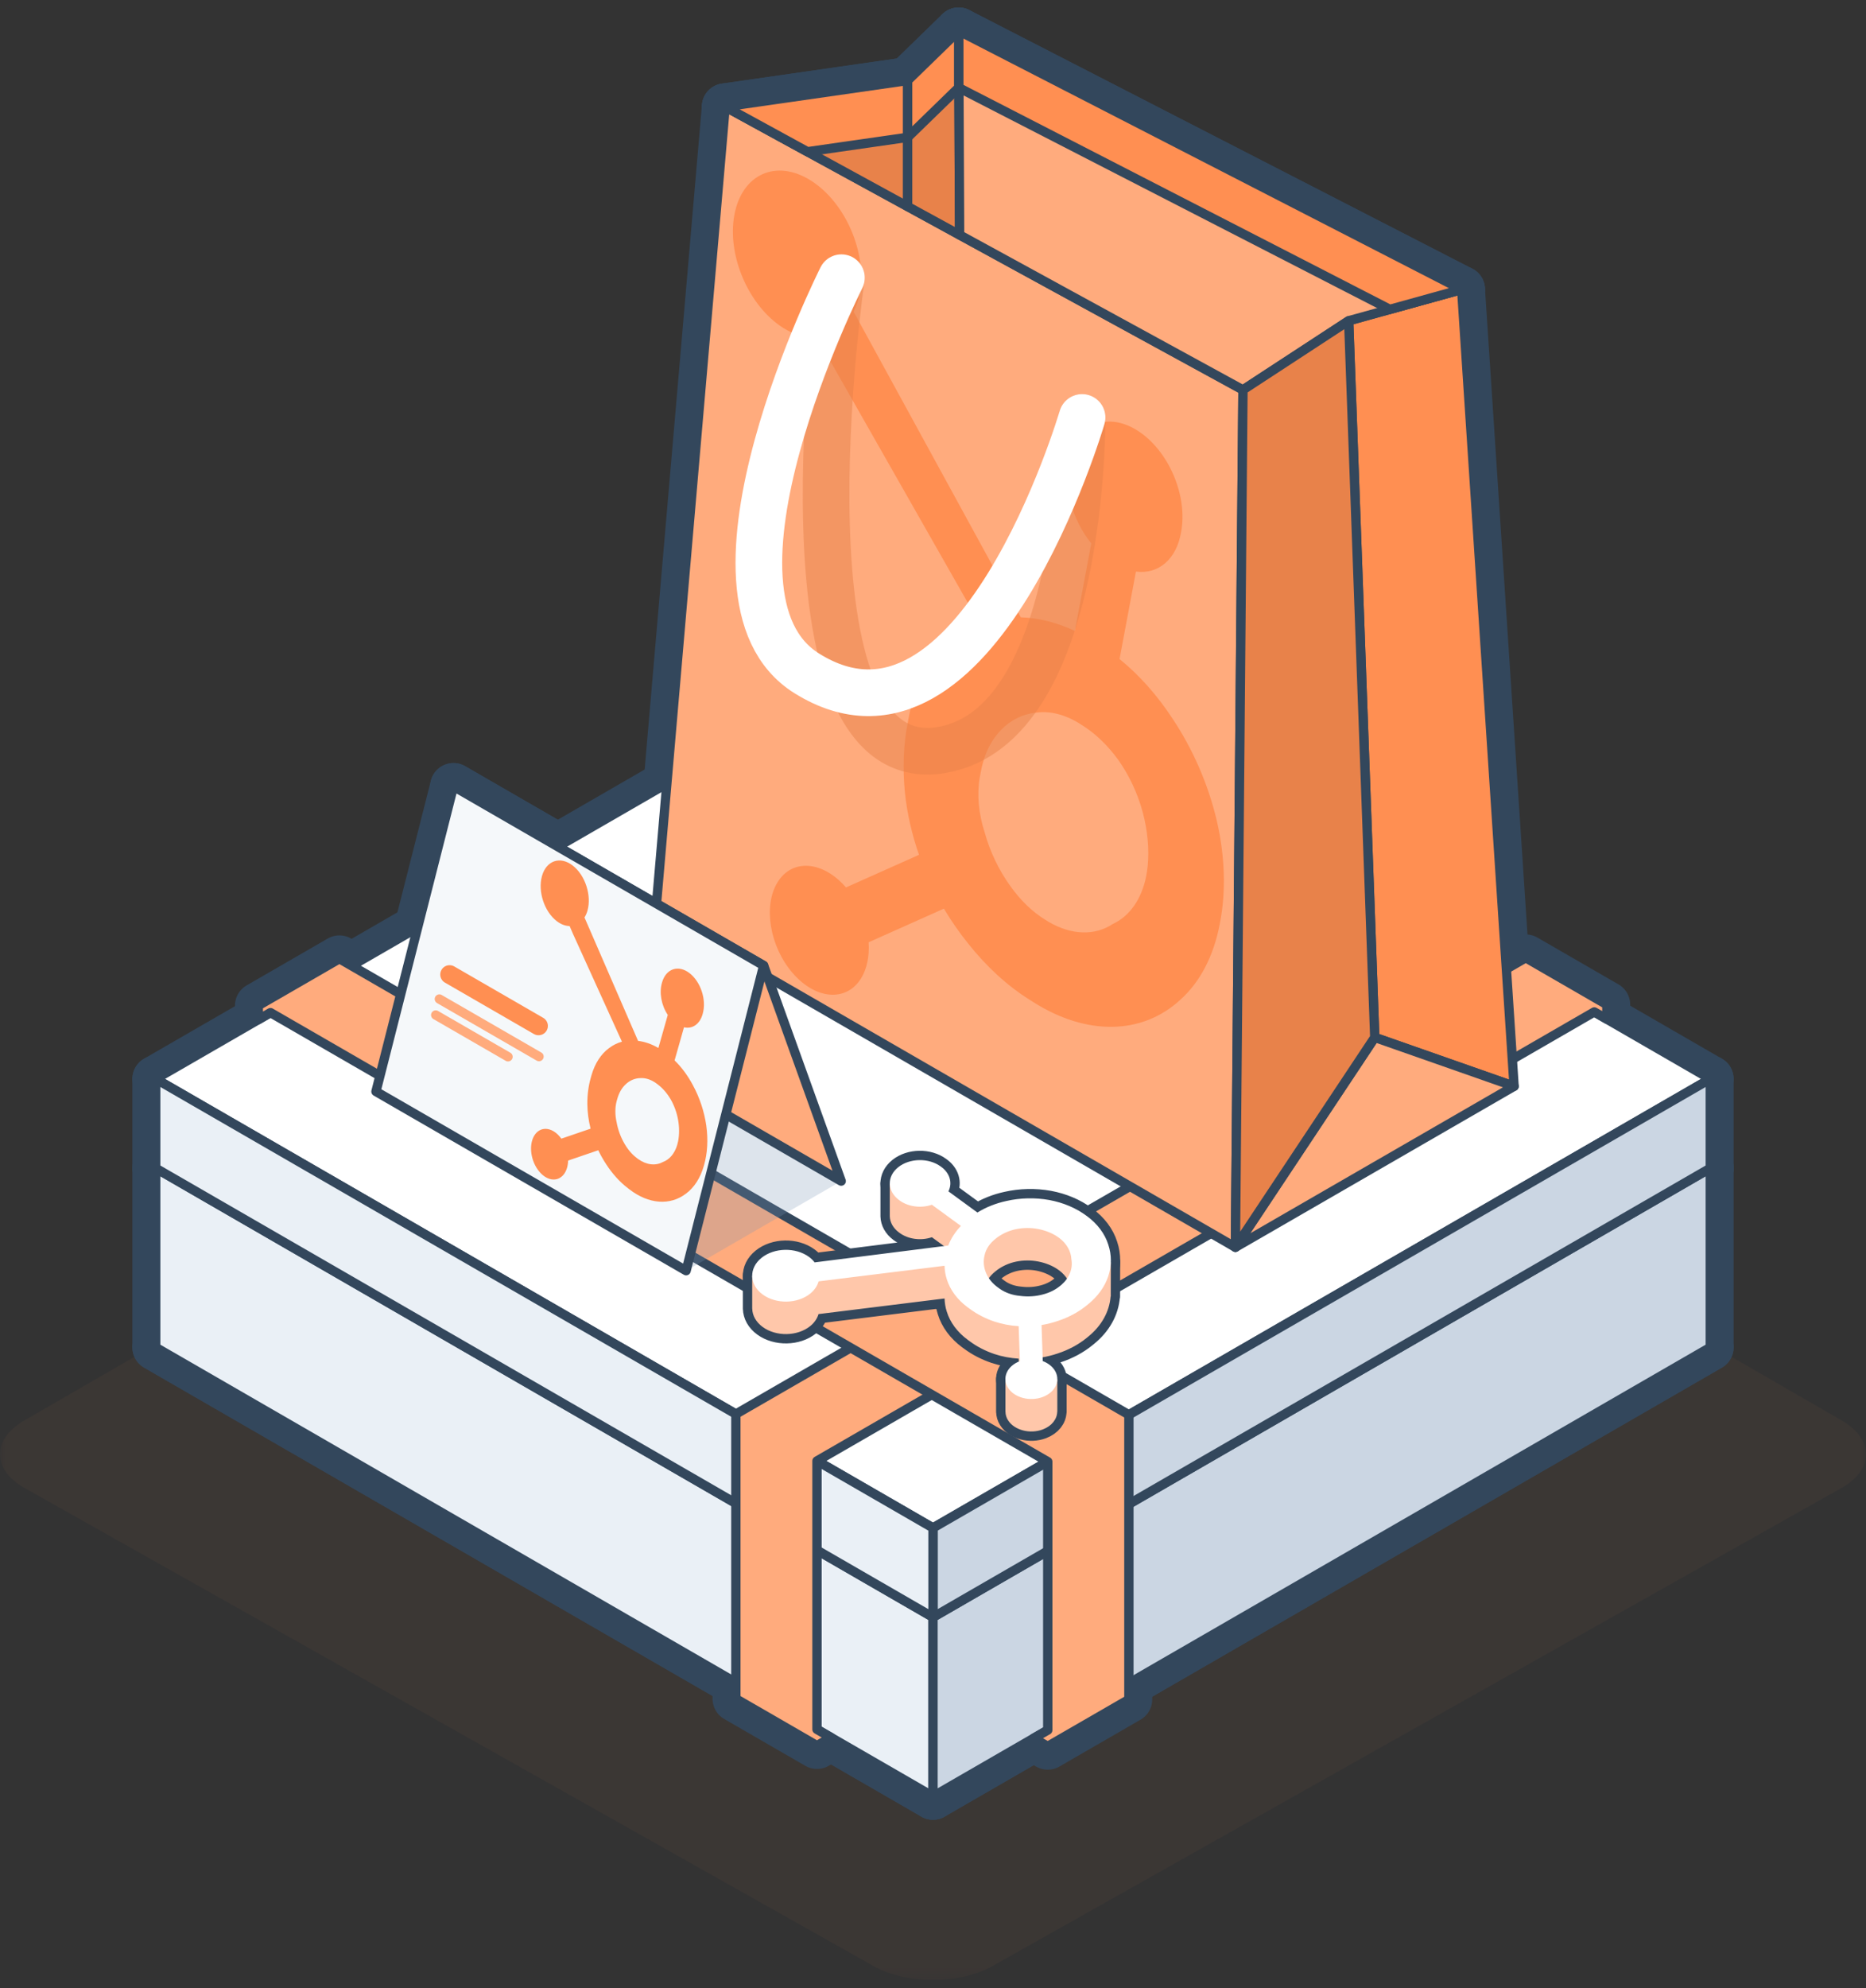 <svg viewBox="0 0 200 213" xmlns="http://www.w3.org/2000/svg" xmlns:xlink="http://www.w3.org/1999/xlink">
    <rect x="0" y="0" width="200" height="213" fill="#333333" stroke="none"/>
    <defs>
        <path id="a" d="M0 .765v114.017h200V.765z"/>
    </defs>
    <g fill="none" fill-rule="evenodd">
        <g transform="translate(0 97.313)">
            <mask id="b" fill="#fff">
                <use xlink:href="#a"/>
            </mask>
            <path d="M106.324 2.271c-3.478-2.008-9.17-2.008-12.65 0L2.598 54.856c-3.479 2.008-3.46 5.262.04 7.233l90.999 51.216c3.5 1.97 9.227 1.97 12.728 0l90.999-51.216c3.5-1.97 3.518-5.225.04-7.233L106.324 2.27z" fill="#FF8F52" opacity=".2" mask="url(#b)"/>
        </g>
        <path stroke="#33475C" stroke-width="5" stroke-linecap="round" stroke-linejoin="round" d="M183.311 144.336l-83.31 48.099-83.313-48.1L100 96.236z"/>
        <path stroke="#33475C" stroke-width="5" stroke-linecap="round" stroke-linejoin="round" d="M183.311 125.142l-83.31 48.1-83.313-48.1L100 77.042zM16.688 125.142v19.193l83.312 48.1v-19.193z"/>
        <path stroke="#33475C" stroke-width="5" stroke-linecap="round" stroke-linejoin="round" d="M183.311 125.142v19.193l-83.31 48.1v-19.193zM183.311 115.577l-83.31 48.1-83.313-48.1L100 67.477z"/>
        <path stroke="#33475C" stroke-width="5" stroke-linecap="round" stroke-linejoin="round" d="M183.311 115.577v9.565l-83.31 48.1v-9.566zM16.688 115.577v9.565l83.312 48.1v-9.566z"/>
        <path stroke="#33475C" stroke-width="5" stroke-linecap="round" stroke-linejoin="round" d="M163.531 102.6l-84.66 48.878v30.498l8.696 5.02 1.507-.87-1.507-.869V156.5l83.31-48.1 1.35.777v-1.556z"/>
        <path stroke="#33475C" stroke-width="5" stroke-linecap="round" stroke-linejoin="round" d="M120.995 151.555l-84.616-48.853-8.695 5.021v1.506l1.304-.753 83.311 48.1v28.759l-1.506.87 1.506.869 1.506-.87 7.19-4.151zM156.662 31.01l-12.11 3.352 2.796 76.767 14.935 5.236zM162.283 116.365l-14.935-5.236-14.935 22.482zM77.727 11.432l55.495 30.334-.81 91.845-62.128-35.87z"/>
        <g stroke-linecap="round" stroke-width="5" stroke="#33475C" stroke-linejoin="round">
            <path d="M77.727 11.432l19.554-2.807V22.12zM97.281 8.626l5.47-5.322.101 21.862-5.571-3.045z"/>
            <path d="M102.75 3.304l.102 21.862 30.37 16.6 11.33-7.404 12.11-3.352z"/>
        </g>
        <path stroke="#33475C" stroke-width="5" stroke-linecap="round" stroke-linejoin="round" d="M144.552 34.362l-11.33 7.404-.81 91.846 14.936-22.484zM119.268 98.98c-1.925 1.279-4.438 1.196-6.878-.229l-.385-.242c-1.364-.842-2.635-2.07-3.702-3.572-1.242-1.71-2.197-3.705-2.77-5.785-.65-2-.834-4.049-.525-5.85l.102-.54c.305-1.745.98-3.233 1.961-4.323 1.059-1.208 2.428-1.931 3.974-2.098 1.502-.214 3.15.208 4.726 1.21l.15.096c1.446.891 2.797 2.182 3.94 3.76 1.168 1.656 2.065 3.568 2.606 5.556.533 1.987.72 3.985.542 5.828-.044.383-.091.713-.16 1.074-.491 2.453-1.775 4.286-3.581 5.115zm11.147-11.078c-.916-3.87-2.55-7.636-4.745-10.926-1.638-2.501-3.569-4.67-5.676-6.377l1.758-9.37c2.426.322 4.345-1.343 4.833-4.197.757-3.891-1.32-8.766-4.636-10.889-3.318-2.122-6.62-.69-7.377 3.202-.006.033-.013.066-.018.1-.57 2.805.386 6.281 2.41 8.763l-1.76 9.375c-1.945-.907-3.906-1.4-5.795-1.452-2.884-5.279-12.381-22.616-17.914-32.735.293-.573.512-1.219.65-1.92.82-4.359-1.52-9.79-5.23-12.133-3.707-2.341-7.378-.707-8.2 3.652-.82 4.357 1.52 9.787 5.226 12.13 1.216.761 2.482 1.114 3.658 1.021l1.166 2.135 16.21 28.477c-1.233.464-2.366 1.16-3.37 2.074-2.088 1.825-3.543 4.575-4.188 7.92l-.135.717c-.45 2.316-.549 4.838-.29 7.448.23 2.212.74 4.46 1.509 6.653l-7.827 3.495c-2.466-2.851-5.745-3.11-7.323-.576-1.579 2.534-.859 6.9 1.608 9.75 2.466 2.852 5.746 3.11 7.324.577.631-1.013.917-2.376.815-3.875l8.07-3.605c.786 1.32 1.653 2.567 2.587 3.723 1.96 2.477 4.193 4.524 6.56 6.013l.458.29c5.697 3.606 11.644 3.507 15.734-.263 2.107-1.876 3.571-4.68 4.22-8.083l.033-.176c.655-3.348.536-7.124-.345-10.938z"/>
        <path d="M90.184 29.748S82.34 83.494 100.927 80.34c15.347-2.605 15.052-35.622 15.052-35.622" stroke="#33475C" stroke-width="5" stroke-linecap="round" stroke-linejoin="round"/>
        <path d="M90.184 29.748S82.34 83.494 100.927 80.34c15.347-2.605 15.052-35.622 15.052-35.622" stroke="#33475C" stroke-width="5" stroke-linecap="round" stroke-linejoin="round"/>
        <path d="M90.184 29.748s-17.14 34.012-3.711 42.387c18.166 11.33 29.506-27.417 29.506-27.417M97.281 14.713l-10.733 1.54-8.821-4.82 19.554-2.807v6.087M102.75 9.39l46.214 23.75 7.699-2.13L102.75 3.304z" stroke="#33475C" stroke-width="5" stroke-linecap="round" stroke-linejoin="round"/>
        <path stroke="#33475C" stroke-width="5" stroke-linecap="round" stroke-linejoin="round" d="M97.281 14.713l5.47-5.322V3.304l-5.47 5.322zM73.54 136.12l16.621-9.597-33.243-19.193-16.622 9.597z"/>
        <path stroke="#33475C" stroke-width="5" stroke-linecap="round" stroke-linejoin="round" d="M73.54 136.12l16.621-9.597-33.243-19.193-16.622 9.597z"/>
        <path stroke="#33475C" stroke-width="5" stroke-linecap="round" stroke-linejoin="round" d="M48.606 84.24l33.244 19.193 8.31 23.09-33.243-19.193z"/>
        <path stroke="#33475C" stroke-width="5" stroke-linecap="round" stroke-linejoin="round" d="M48.606 84.24l-8.31 32.687 33.243 19.193 8.31-32.687z"/>
        <path d="M71.03 124.486c-.786.424-1.75.304-2.639-.33l-.14-.107c-.495-.37-.94-.887-1.298-1.503-.418-.702-.715-1.503-.863-2.323-.18-.792-.178-1.587.004-2.27l.058-.203c.178-.66.49-1.21.906-1.594.45-.427 1.002-.658 1.602-.668.586-.03 1.205.19 1.776.632l.054.042c.525.393 1 .937 1.384 1.584.39.678.67 1.445.807 2.23.136.782.138 1.557.005 2.26-.03.146-.061.272-.1.408-.274.926-.832 1.586-1.557 1.842zm4.677-3.87c-.217-1.521-.713-3.028-1.443-4.37-.542-1.02-1.209-1.923-1.96-2.652l1.006-3.545c.922.21 1.718-.364 2.006-1.444.428-1.47-.2-3.418-1.402-4.352-1.201-.933-2.522-.497-2.95.974l-.01.037c-.318 1.06-.072 2.43.62 3.456l-1.007 3.544c-.715-.417-1.453-.675-2.178-.761-.924-2.133-3.97-9.136-5.743-13.222.133-.21.24-.45.317-.716.469-1.648-.24-3.82-1.585-4.851-1.345-1.031-2.815-.53-3.284 1.116-.468 1.648.241 3.82 1.585 4.85.442.336.915.516 1.372.522l.374.862 5.236 11.525c-.49.134-.95.363-1.37.679-.866.628-1.523 1.635-1.889 2.9l-.076.271c-.255.876-.381 1.842-.373 2.856.011.858.128 1.741.347 2.612l-3.133 1.07c-.85-1.184-2.102-1.398-2.798-.48-.695.92-.572 2.625.277 3.808.848 1.184 2.1 1.398 2.797.48.278-.369.437-.882.45-1.462l3.231-1.104c.257.534.546 1.044.864 1.523.667 1.021 1.455 1.887 2.313 2.543l.166.127c2.065 1.587 4.357 1.758 6.062.451.877-.647 1.538-1.675 1.907-2.96l.02-.068c.369-1.265.456-2.722.25-4.22zM57.722 109.899l-9.536-5.506M57.772 113.184l-10.681-6.166M54.451 113.205l-7.75-4.474M113.759 140.25l-.142.114c-.5.411-1.122.723-1.815.904-.792.218-1.645.272-2.473.159-.811-.07-1.572-.336-2.173-.76l-.18-.13c-.582-.415-1.017-.064-1.267-.642-.28-.63-.343-1.303-.18-1.955.14-.644.529-1.24 1.115-1.71l.055-.046c.528-.436 1.186-.769 1.917-.968.762-.197 1.576-.241 2.368-.13.788.114 1.532.37 2.167.749.132.082.243.155.362.243.81.606 1.281 1.43 1.319 2.297.18.99-.21 1.125-1.073 1.874zm4.561-4.477c-.431-.758-1.041-1.449-1.825-2.025l-.058-.041c-1.106-.823-2.478-2.385-3.972-2.662-1.52-.271-2.997-.776-4.493-.435-1.133.247-2.296 2.188-3.213 2.757l-1.343-2.938c.465-.927-1.62-1.31-2.572-1.981-.48-.355-1.065-.573-1.676-.657v-.039l-3.8-.98v3.522h.001c.018.632.348 1.26.988 1.734l.033.023c.924.697 2.309.888 3.49.483l3.108 2.268c-.606.636-1.1-1.27-1.392-.513-2.309.29-9.869 1.4-14.294 1.956-.163-.215-1.056 1.655-1.287 1.483-.96-.703-1.584-.507-2.772-.248l-.125-.583-2.497-.245v3.533h.004c.015.717.388 1.429 1.118 1.963 1.444 1.054 3.728 1.012 5.102-.098.442-.36.747-.805.886-1.288l.008.006c4.006-.503 10.574-1.308 13.497-1.672l.002.002c.018.475.087.949.239 1.41.353 1.147 1.13 2.193 2.235 3.01l.239.173c.766.567 1.655 1.026 2.63 1.356.825.274 1.704.44 2.602.495l.079 2.357-1.5-.132v3.462h.006c.004.31.087.626.28.923.68 1.06 2.349 1.493 3.727.97.97-.37 1.524-1.115 1.538-1.893h.01v-3.462l-1.604.175-.084-2.521c.586-.099 1.157-.242 1.707-.427 1.171-.381 2.227-.945 3.1-1.653l.171-.139c1.469-1.183 2.296-2.715 2.42-4.304l.019-.022v-.202c.003-.105.003-.21 0-.314l.008-3.148-.74.56z" stroke="#33475C" stroke-width="5" stroke-linecap="round" stroke-linejoin="round"/>
        <path d="M113.759 137.64l-.142.115c-.5.412-1.122.723-1.815.904-.792.218-1.645.272-2.473.16-.811-.071-1.572-.337-2.173-.76l-.18-.131c-.582-.414-1.017-.933-1.267-1.512-.28-.628-.343-1.302-.18-1.954.14-.644.529-1.24 1.115-1.71l.055-.046c.528-.437 1.186-.769 1.917-.968.762-.197 1.576-.242 2.368-.13.788.114 1.532.37 2.167.748.132.083.243.156.362.244.81.606 1.281 1.43 1.319 2.297.18.99-.21 1.994-1.073 2.744zm5.026-4.321c-.368-1.164-1.163-2.22-2.29-3.05l-.058-.04c-1.106-.823-2.478-1.402-3.972-1.68-1.52-.273-3.106-.237-4.601.104-1.133.247-2.188.667-3.105 1.236l-3.106-2.268c.465-.928.144-1.98-.81-2.652-1.285-.952-3.332-.922-4.57.066-1.24.99-1.202 2.562.084 3.514.011.01.022.016.033.024.924.696 2.309.888 3.49.482l3.108 2.27c-.606.635-1.064 1.345-1.356 2.1-2.307.29-9.893 1.25-14.319 1.806-.162-.215-.363-.41-.594-.582-1.445-1.056-3.73-1.012-5.104.098s-1.316 2.867.128 3.922c1.444 1.055 3.728 1.013 5.102-.097.448-.365.757-.818.894-1.31 4.006-.503 10.574-1.307 13.497-1.67.016.484.086.968.24 1.438.354 1.147 1.13 2.192 2.236 3.01l.239.173c.766.567 1.655 1.026 2.63 1.356.825.273 1.704.44 2.602.494l.126 3.746c-1.38.522-1.944 1.806-1.262 2.865.681 1.059 2.35 1.493 3.728.97 1.377-.524 1.943-1.807 1.262-2.866-.273-.423-.72-.766-1.272-.974l-.13-3.862c.586-.098 1.157-.241 1.707-.427 1.171-.38 2.227-.944 3.1-1.653l.171-.138c2.113-1.703 2.935-4.125 2.172-6.405z" stroke="#33475C" stroke-width="5" stroke-linecap="round" stroke-linejoin="round"/>
        <path d="M113.759 140.25l-.142.114c-.5.411-1.122.723-1.815.904-.792.218-1.645.272-2.473.159-.811-.07-1.572-.336-2.173-.76l-.18-.13c-.582-.415-1.017-.064-1.267-.642-.28-.63-.343-1.303-.18-1.955.14-.644.529-1.24 1.115-1.71l.055-.046c.528-.436 1.186-.769 1.917-.968.762-.197 1.576-.241 2.368-.13.788.114 1.532.37 2.167.749.132.082.243.155.362.243.81.606 1.281 1.43 1.319 2.297.18.99-.21 1.125-1.073 1.874zm4.561-4.477c-.431-.758-1.041-1.449-1.825-2.025l-.058-.041c-1.106-.823-2.478-2.385-3.972-2.662-1.52-.271-2.997-.776-4.493-.435-1.133.247-2.296 2.188-3.213 2.757l-1.343-2.938c.465-.927-1.62-1.31-2.572-1.981-.48-.355-1.065-.573-1.676-.657v-.039l-3.8-.98v3.522h.001c.018.632.348 1.26.988 1.734l.033.023c.924.697 2.309.888 3.49.483l3.108 2.268c-.606.636-1.1-1.27-1.392-.513-2.309.29-9.869 1.4-14.294 1.956-.163-.215-1.056 1.655-1.287 1.483-.96-.703-1.584-.507-2.772-.248l-.125-.583-2.497-.245v3.533h.004c.015.717.388 1.429 1.118 1.963 1.444 1.054 3.728 1.012 5.102-.098.442-.36.747-.805.886-1.288l.008.006c4.006-.503 10.574-1.308 13.497-1.672l.002.002c.018.475.087.949.239 1.41.353 1.147 1.13 2.193 2.235 3.01l.239.173c.766.567 1.655 1.026 2.63 1.356.825.274 1.704.44 2.602.495l.079 2.357-1.5-.132v3.462h.006c.004.31.087.626.28.923.68 1.06 2.349 1.493 3.727.97.97-.37 1.524-1.115 1.538-1.893h.01v-3.462l-1.604.175-.084-2.521c.586-.099 1.157-.242 1.707-.427 1.171-.381 2.227-.945 3.1-1.653l.171-.139c1.469-1.183 2.296-2.715 2.42-4.304l.019-.022v-.202c.003-.105.003-.21 0-.314l.008-3.148-.74.56z" stroke="#33475C" stroke-width="5" stroke-linecap="round" stroke-linejoin="round"/>
        <path d="M113.759 137.64l-.142.115c-.5.412-1.122.723-1.815.904-.792.218-1.645.272-2.473.16-.811-.071-1.572-.337-2.173-.76l-.18-.131c-.582-.414-1.017-.933-1.267-1.512-.28-.628-.343-1.302-.18-1.954.14-.644.529-1.24 1.115-1.71l.055-.046c.528-.437 1.186-.769 1.917-.968.762-.197 1.576-.242 2.368-.13.788.114 1.532.37 2.167.748.132.083.243.156.362.244.81.606 1.281 1.43 1.319 2.297.18.99-.21 1.994-1.073 2.744zm5.026-4.321c-.368-1.164-1.163-2.22-2.29-3.05l-.058-.04c-1.106-.823-2.478-1.402-3.972-1.68-1.52-.273-3.106-.237-4.601.104-1.133.247-2.188.667-3.105 1.236l-3.106-2.268c.465-.928.144-1.98-.81-2.652-1.285-.952-3.332-.922-4.57.066-1.24.99-1.202 2.562.084 3.514.011.01.022.016.033.024.924.696 2.309.888 3.49.482l3.108 2.27c-.606.635-1.064 1.345-1.356 2.1-2.307.29-9.893 1.25-14.319 1.806-.162-.215-.363-.41-.594-.582-1.445-1.056-3.73-1.012-5.104.098s-1.316 2.867.128 3.922c1.444 1.055 3.728 1.013 5.102-.097.448-.365.757-.818.894-1.31 4.006-.503 10.574-1.307 13.497-1.67.016.484.086.968.24 1.438.354 1.147 1.13 2.192 2.236 3.01l.239.173c.766.567 1.655 1.026 2.63 1.356.825.273 1.704.44 2.602.494l.126 3.746c-1.38.522-1.944 1.806-1.262 2.865.681 1.059 2.35 1.493 3.728.97 1.377-.524 1.943-1.807 1.262-2.866-.273-.423-.72-.766-1.272-.974l-.13-3.862c.586-.098 1.157-.241 1.707-.427 1.171-.38 2.227-.944 3.1-1.653l.171-.138c2.113-1.703 2.935-4.125 2.172-6.405z" stroke="#33475C" stroke-width="5" stroke-linecap="round" stroke-linejoin="round"/>
        <path d="M113.759 140.25l-.142.114c-.5.411-1.122.723-1.815.904-.792.218-1.645.272-2.473.159-.811-.07-1.572-.336-2.173-.76l-.18-.13c-.582-.415-1.017-.064-1.267-.642-.28-.63-.343-1.303-.18-1.955.14-.644.529-1.24 1.115-1.71l.055-.046c.528-.436 1.186-.769 1.917-.968.762-.197 1.576-.241 2.368-.13.788.114 1.532.37 2.167.749.132.082.243.155.362.243.81.606 1.281 1.43 1.319 2.297.18.99-.21 1.125-1.073 1.874zm4.561-4.477c-.431-.758-1.041-1.449-1.825-2.025l-.058-.041c-1.106-.823-2.478-2.385-3.972-2.662-1.52-.271-2.997-.776-4.493-.435-1.133.247-2.296 2.188-3.213 2.757l-1.343-2.938c.465-.927-1.62-1.31-2.572-1.981-.48-.355-1.065-.573-1.676-.657v-.039l-3.8-.98v3.522h.001c.018.632.348 1.26.988 1.734l.033.023c.924.697 2.309.888 3.49.483l3.108 2.268c-.606.636-1.1-1.27-1.392-.513-2.309.29-9.869 1.4-14.294 1.956-.163-.215-1.056 1.655-1.287 1.483-.96-.703-1.584-.507-2.772-.248l-.125-.583-2.497-.245v3.533h.004c.015.717.388 1.429 1.118 1.963 1.444 1.054 3.728 1.012 5.102-.098.442-.36.747-.805.886-1.288l.008.006c4.006-.503 10.574-1.308 13.497-1.672l.002.002c.018.475.087.949.239 1.41.353 1.147 1.13 2.193 2.235 3.01l.239.173c.766.567 1.655 1.026 2.63 1.356.825.274 1.704.44 2.602.495l.079 2.357-1.5-.132v3.462h.006c.004.31.087.626.28.923.68 1.06 2.349 1.493 3.727.97.97-.37 1.524-1.115 1.538-1.893h.01v-3.462l-1.604.175-.084-2.521c.586-.099 1.157-.242 1.707-.427 1.171-.381 2.227-.945 3.1-1.653l.171-.139c1.469-1.183 2.296-2.715 2.42-4.304l.019-.022v-.202c.003-.105.003-.21 0-.314l.008-3.148-.74.56z" stroke="#33475C" stroke-width="5" stroke-linecap="round" stroke-linejoin="round"/>
        <path d="M113.759 137.64l-.142.115c-.5.412-1.122.723-1.815.904-.792.218-1.645.272-2.473.16-.811-.071-1.572-.337-2.173-.76l-.18-.131c-.582-.414-1.017-.933-1.267-1.512-.28-.628-.343-1.302-.18-1.954.14-.644.529-1.24 1.115-1.71l.055-.046c.528-.437 1.186-.769 1.917-.968.762-.197 1.576-.242 2.368-.13.788.114 1.532.37 2.167.748.132.083.243.156.362.244.81.606 1.281 1.43 1.319 2.297.18.99-.21 1.994-1.073 2.744zm5.026-4.321c-.368-1.164-1.163-2.22-2.29-3.05l-.058-.04c-1.106-.823-2.478-1.402-3.972-1.68-1.52-.273-3.106-.237-4.601.104-1.133.247-2.188.667-3.105 1.236l-3.106-2.268c.465-.928.144-1.98-.81-2.652-1.285-.952-3.332-.922-4.57.066-1.24.99-1.202 2.562.084 3.514.011.01.022.016.033.024.924.696 2.309.888 3.49.482l3.108 2.27c-.606.635-1.064 1.345-1.356 2.1-2.307.29-9.893 1.25-14.319 1.806-.162-.215-.363-.41-.594-.582-1.445-1.056-3.73-1.012-5.104.098s-1.316 2.867.128 3.922c1.444 1.055 3.728 1.013 5.102-.097.448-.365.757-.818.894-1.31 4.006-.503 10.574-1.307 13.497-1.67.016.484.086.968.24 1.438.354 1.147 1.13 2.192 2.236 3.01l.239.173c.766.567 1.655 1.026 2.63 1.356.825.273 1.704.44 2.602.494l.126 3.746c-1.38.522-1.944 1.806-1.262 2.865.681 1.059 2.35 1.493 3.728.97 1.377-.524 1.943-1.807 1.262-2.866-.273-.423-.72-.766-1.272-.974l-.13-3.862c.586-.098 1.157-.241 1.707-.427 1.171-.38 2.227-.944 3.1-1.653l.171-.138c2.113-1.703 2.935-4.125 2.172-6.405z" stroke="#33475C" stroke-width="5" stroke-linecap="round" stroke-linejoin="round"/>
        <path stroke="#33475C" stroke-linecap="round" stroke-linejoin="round" d="M183.311 144.336l-83.31 48.099-83.313-48.1L100 96.236z"/>
        <path stroke="#33475C" stroke-linecap="round" stroke-linejoin="round" d="M183.311 125.142l-83.31 48.1-83.313-48.1L100 77.042z"/>
        <path fill="#EAF0F6" d="M16.688 125.142v19.193l83.312 48.1v-19.193z"/>
        <path stroke="#33475C" stroke-linecap="round" stroke-linejoin="round" d="M16.688 125.142v19.193l83.312 48.1v-19.193z"/>
        <path fill="#CBD6E3" d="M183.311 125.142v19.193l-83.31 48.1v-19.193z"/>
        <path stroke="#33475C" stroke-linecap="round" stroke-linejoin="round" d="M183.311 125.142v19.193l-83.31 48.1v-19.193z"/>
        <path fill="#FFF" d="M183.311 115.577l-83.31 48.1-83.313-48.1L100 67.477z"/>
        <path stroke="#33475C" stroke-linecap="round" stroke-linejoin="round" d="M183.311 115.577l-83.31 48.1-83.313-48.1L100 67.477z"/>
        <path fill="#CBD6E3" d="M183.311 115.577v9.565l-83.31 48.1v-9.566z"/>
        <path stroke="#33475C" stroke-linecap="round" stroke-linejoin="round" d="M183.311 115.577v9.565l-83.31 48.1v-9.566z"/>
        <path fill="#EAF0F6" d="M16.688 115.577v9.565l83.312 48.1v-9.566z"/>
        <path stroke="#33475C" stroke-linecap="round" stroke-linejoin="round" d="M16.688 115.577v9.565l83.312 48.1v-9.566z"/>
        <path fill="#FFAB7D" d="M163.531 102.6l-84.66 48.878v30.498l8.696 5.02 1.507-.87-1.507-.869V156.5l83.31-48.1 1.35.777v-1.556z"/>
        <path stroke="#33475C" stroke-linecap="round" stroke-linejoin="round" d="M163.531 102.6l-84.66 48.878v30.498l8.696 5.02 1.507-.87-1.507-.869V156.5l83.31-48.1 1.35.777v-1.556z"/>
        <path fill="#FFAB7D" d="M120.995 151.555l-84.616-48.853-8.695 5.021v1.506l1.304-.753 83.311 48.1v28.759l-1.506.87 1.506.869 1.506-.87 7.19-4.151z"/>
        <path stroke="#33475C" stroke-linecap="round" stroke-linejoin="round" d="M120.995 151.555l-84.616-48.853-8.695 5.021v1.506l1.304-.753 83.311 48.1v28.759l-1.506.87 1.506.869 1.506-.87 7.19-4.151z"/>
        <path fill="#FF8F52" d="M156.662 31.01l-12.11 3.352 2.796 76.767 14.935 5.236z"/>
        <path stroke="#33475C" stroke-linecap="round" stroke-linejoin="round" d="M156.662 31.01l-12.11 3.352 2.796 76.767 14.935 5.236z"/>
        <path fill="#FFAB7D" d="M162.283 116.365l-14.935-5.236-14.935 22.482z"/>
        <path stroke="#33475C" stroke-linecap="round" stroke-linejoin="round" d="M162.283 116.365l-14.935-5.236-14.935 22.482z"/>
        <path fill="#FFAB7D" d="M77.727 11.432l55.495 30.334-.81 91.845-62.128-35.87z"/>
        <path stroke="#33475C" stroke-linecap="round" stroke-linejoin="round" d="M77.727 11.432l55.495 30.334-.81 91.845-62.128-35.87z"/>
        <path fill="#E8824A" d="M77.727 11.432l19.554-2.807V22.12z"/>
        <path stroke="#33475C" stroke-linecap="round" stroke-linejoin="round" d="M77.727 11.432l19.554-2.807V22.12z"/>
        <path fill="#E8824A" d="M97.281 8.626l5.47-5.322.101 21.862-5.571-3.045z"/>
        <path stroke="#33475C" stroke-linecap="round" stroke-linejoin="round" d="M97.281 8.626l5.47-5.322.101 21.862-5.571-3.045z"/>
        <path fill="#FFAB7D" d="M102.75 3.304l.102 21.862 30.37 16.6 11.33-7.404 12.11-3.352z"/>
        <path stroke="#33475C" stroke-linecap="round" stroke-linejoin="round" d="M102.75 3.304l.102 21.862 30.37 16.6 11.33-7.404 12.11-3.352z"/>
        <path fill="#E8824A" d="M144.552 34.362l-11.33 7.404-.81 91.846 14.936-22.484z"/>
        <path stroke="#33475C" stroke-linecap="round" stroke-linejoin="round" d="M144.552 34.362l-11.33 7.404-.81 91.846 14.936-22.484z"/>
        <path d="M119.268 98.98c-1.925 1.279-4.438 1.196-6.878-.229l-.385-.242c-1.364-.842-2.635-2.07-3.702-3.572-1.242-1.71-2.197-3.705-2.77-5.785-.65-2-.834-4.049-.525-5.85l.102-.54c.305-1.745.98-3.233 1.961-4.323 1.059-1.208 2.428-1.931 3.974-2.098 1.502-.214 3.15.208 4.726 1.21l.15.096c1.446.891 2.797 2.182 3.94 3.76 1.168 1.656 2.065 3.568 2.606 5.556.533 1.987.72 3.985.542 5.828-.044.383-.091.713-.16 1.074-.491 2.453-1.775 4.286-3.581 5.115m11.147-11.078c-.916-3.87-2.55-7.636-4.745-10.926-1.638-2.501-3.569-4.67-5.676-6.377l1.758-9.37c2.426.322 4.345-1.343 4.833-4.197.757-3.891-1.32-8.766-4.636-10.889-3.318-2.122-6.62-.69-7.377 3.202-.006.033-.013.066-.018.1-.57 2.805.386 6.281 2.41 8.763l-1.76 9.375c-1.945-.907-3.906-1.4-5.795-1.452-2.884-5.279-12.381-22.616-17.914-32.735.293-.573.512-1.219.65-1.92.82-4.359-1.52-9.79-5.23-12.133-3.707-2.341-7.378-.707-8.2 3.652-.82 4.357 1.52 9.787 5.226 12.13 1.216.761 2.482 1.114 3.658 1.021l1.166 2.135 16.21 28.477c-1.233.464-2.366 1.16-3.37 2.074-2.088 1.825-3.543 4.575-4.188 7.92l-.135.717c-.45 2.316-.549 4.838-.29 7.448.23 2.212.74 4.46 1.509 6.653l-7.827 3.495c-2.466-2.851-5.745-3.11-7.323-.576-1.579 2.534-.859 6.9 1.608 9.75 2.466 2.852 5.746 3.11 7.324.577.631-1.013.917-2.376.815-3.875l8.07-3.605c.786 1.32 1.653 2.567 2.587 3.723 1.96 2.477 4.193 4.524 6.56 6.013l.458.29c5.697 3.606 11.644 3.507 15.734-.263 2.107-1.876 3.571-4.68 4.22-8.083l.033-.176c.655-3.348.536-7.124-.345-10.938" fill="#FF8F52"/>
        <path d="M90.184 29.748S82.34 83.494 100.927 80.34c15.347-2.605 15.052-35.622 15.052-35.622" stroke="#E8824A" stroke-width="5" opacity=".5" stroke-linecap="round" stroke-linejoin="round"/>
        <path d="M90.184 29.748s-17.14 34.012-3.711 42.387c18.166 11.33 29.506-27.417 29.506-27.417" stroke="#FFF" stroke-width="5" stroke-linecap="round" stroke-linejoin="round"/>
        <path fill="#FF8F52" d="M97.281 14.713l-10.733 1.54-8.821-4.82 19.554-2.807z"/>
        <path stroke="#33475C" stroke-linecap="round" stroke-linejoin="round" d="M97.281 14.713l-10.733 1.54-8.821-4.82 19.554-2.807v6.087"/>
        <path fill="#FF8F52" d="M102.75 9.39l46.214 23.75 7.699-2.13L102.75 3.304z"/>
        <path stroke="#33475C" stroke-linecap="round" stroke-linejoin="round" d="M102.75 9.39l46.214 23.75 7.699-2.13L102.75 3.304z"/>
        <path fill="#FF8F52" d="M97.281 14.713l5.47-5.322V3.304l-5.47 5.322z"/>
        <path stroke="#33475C" stroke-linecap="round" stroke-linejoin="round" d="M97.281 14.713l5.47-5.322V3.304l-5.47 5.322z"/>
        <path fill="#7B97B7" opacity=".25" d="M73.54 136.12l16.621-9.597-33.243-19.193-16.622 9.597z"/>
        <path fill="#FFAB7D" d="M48.606 84.24l33.244 19.193 8.31 23.09-33.243-19.193z"/>
        <path stroke="#33475C" stroke-linecap="round" stroke-linejoin="round" d="M48.606 84.24l33.244 19.193 8.31 23.09-33.243-19.193z"/>
        <path fill="#F5F8FA" d="M48.606 84.24l-8.31 32.687 33.243 19.193 8.31-32.687z"/>
        <path stroke="#33475C" stroke-linecap="round" stroke-linejoin="round" d="M48.606 84.24l-8.31 32.687 33.243 19.193 8.31-32.687z"/>
        <path d="M71.03 124.486c-.786.424-1.75.304-2.639-.33l-.14-.107c-.495-.37-.94-.887-1.298-1.503-.418-.702-.715-1.503-.863-2.323-.18-.792-.178-1.587.004-2.27l.058-.203c.178-.66.49-1.21.906-1.594.45-.427 1.002-.658 1.602-.668.586-.03 1.205.19 1.776.632l.054.042c.525.393 1 .937 1.384 1.584.39.678.67 1.445.807 2.23.136.782.138 1.557.005 2.26-.03.146-.061.272-.1.408-.274.926-.832 1.586-1.557 1.842m4.678-3.87c-.217-1.521-.713-3.028-1.443-4.37-.542-1.02-1.209-1.923-1.96-2.652l1.006-3.545c.922.21 1.718-.364 2.006-1.444.428-1.47-.2-3.418-1.402-4.352-1.201-.933-2.522-.497-2.95.974l-.01.037c-.318 1.06-.072 2.43.62 3.456l-1.007 3.544c-.715-.417-1.453-.675-2.178-.761-.924-2.133-3.97-9.136-5.743-13.222.133-.21.24-.45.317-.716.469-1.648-.24-3.82-1.585-4.851-1.345-1.031-2.815-.53-3.284 1.116-.468 1.648.241 3.82 1.585 4.85.442.336.915.516 1.372.522l.374.862 5.236 11.525c-.49.134-.95.363-1.37.679-.866.628-1.523 1.635-1.889 2.9l-.076.271c-.255.876-.381 1.842-.373 2.856.011.858.128 1.741.347 2.612l-3.133 1.07c-.85-1.184-2.102-1.398-2.798-.48-.695.92-.572 2.625.277 3.808.848 1.184 2.1 1.398 2.797.48.278-.369.437-.882.45-1.462l3.231-1.104c.257.534.546 1.044.864 1.523.667 1.021 1.455 1.887 2.313 2.543l.166.127c2.065 1.587 4.357 1.758 6.062.451.877-.647 1.538-1.675 1.907-2.96l.02-.068c.369-1.265.456-2.722.25-4.22" fill="#FF8F52"/>
        <path d="M57.722 109.899l-9.536-5.506" fill="#FFF"/>
        <path d="M57.722 109.899l-9.536-5.506" stroke="#FF8F52" stroke-width="2" stroke-linecap="round" stroke-linejoin="round"/>
        <path d="M57.772 113.184l-10.681-6.166" fill="#FFF"/>
        <path d="M57.772 113.184l-10.681-6.166" stroke="#FFAB7D" stroke-linecap="round" stroke-linejoin="round"/>
        <path d="M54.451 113.205l-7.75-4.474" fill="#FFF"/>
        <path d="M54.451 113.205l-7.75-4.474" stroke="#FFAB7D" stroke-linecap="round" stroke-linejoin="round"/>
        <path d="M113.759 140.25l-.142.114c-.5.411-1.122.723-1.815.904-.792.218-1.645.272-2.473.159-.811-.07-1.572-.336-2.173-.76l-.18-.13c-.582-.415-1.017-.064-1.267-.642-.28-.63-.343-1.303-.18-1.955.14-.644.529-1.24 1.115-1.71l.055-.046c.528-.436 1.186-.769 1.917-.968.762-.197 1.576-.241 2.368-.13.788.114 1.532.37 2.167.749.132.082.243.155.362.243.81.606 1.281 1.43 1.319 2.297.18.99-.21 1.125-1.073 1.874zm4.561-4.477c-.431-.758-1.041-1.449-1.825-2.025l-.058-.041c-1.106-.823-2.478-2.385-3.972-2.662-1.52-.271-2.997-.776-4.493-.435-1.133.247-2.296 2.188-3.213 2.757l-1.343-2.938c.465-.927-1.62-1.31-2.572-1.981-.48-.355-1.065-.573-1.676-.657v-.039l-3.8-.98v3.522h.001c.018.632.348 1.26.988 1.734l.033.023c.924.697 2.309.888 3.49.483l3.108 2.268c-.606.636-1.1-1.27-1.392-.513-2.309.29-9.869 1.4-14.294 1.956-.163-.215-1.056 1.655-1.287 1.483-.96-.703-1.584-.507-2.772-.248l-.125-.583-2.497-.245v3.533h.004c.015.717.388 1.429 1.118 1.963 1.444 1.054 3.728 1.012 5.102-.098.442-.36.747-.805.886-1.288l.008.006c4.006-.503 10.574-1.308 13.497-1.672l.002.002c.018.475.087.949.239 1.41.353 1.147 1.13 2.193 2.235 3.01l.239.173c.766.567 1.655 1.026 2.63 1.356.825.274 1.704.44 2.602.495l.079 2.357-1.5-.132v3.462h.006c.004.31.087.626.28.923.68 1.06 2.349 1.493 3.727.97.97-.37 1.524-1.115 1.538-1.893h.01v-3.462l-1.604.175-.084-2.521c.586-.099 1.157-.242 1.707-.427 1.171-.381 2.227-.945 3.1-1.653l.171-.139c1.469-1.183 2.296-2.715 2.42-4.304l.019-.022v-.202c.003-.105.003-.21 0-.314l.008-3.148-.74.56z" stroke="#33475C" stroke-width="2" stroke-linecap="round" stroke-linejoin="round"/>
        <path d="M113.759 137.64l-.142.115c-.5.412-1.122.723-1.815.904-.792.218-1.645.272-2.473.16-.811-.071-1.572-.337-2.173-.76l-.18-.131c-.582-.414-1.017-.933-1.267-1.512-.28-.628-.343-1.302-.18-1.954.14-.644.529-1.24 1.115-1.71l.055-.046c.528-.437 1.186-.769 1.917-.968.762-.197 1.576-.242 2.368-.13.788.114 1.532.37 2.167.748.132.083.243.156.362.244.81.606 1.281 1.43 1.319 2.297.18.99-.21 1.994-1.073 2.744zm5.026-4.321c-.368-1.164-1.163-2.22-2.29-3.05l-.058-.04c-1.106-.823-2.478-1.402-3.972-1.68-1.52-.273-3.106-.237-4.601.104-1.133.247-2.188.667-3.105 1.236l-3.106-2.268c.465-.928.144-1.98-.81-2.652-1.285-.952-3.332-.922-4.57.066-1.24.99-1.202 2.562.084 3.514.011.01.022.016.033.024.924.696 2.309.888 3.49.482l3.108 2.27c-.606.635-1.064 1.345-1.356 2.1-2.307.29-9.893 1.25-14.319 1.806-.162-.215-.363-.41-.594-.582-1.445-1.056-3.73-1.012-5.104.098s-1.316 2.867.128 3.922c1.444 1.055 3.728 1.013 5.102-.097.448-.365.757-.818.894-1.31 4.006-.503 10.574-1.307 13.497-1.67.016.484.086.968.24 1.438.354 1.147 1.13 2.192 2.236 3.01l.239.173c.766.567 1.655 1.026 2.63 1.356.825.273 1.704.44 2.602.494l.126 3.746c-1.38.522-1.944 1.806-1.262 2.865.681 1.059 2.35 1.493 3.728.97 1.377-.524 1.943-1.807 1.262-2.866-.273-.423-.72-.766-1.272-.974l-.13-3.862c.586-.098 1.157-.241 1.707-.427 1.171-.38 2.227-.944 3.1-1.653l.171-.138c2.113-1.703 2.935-4.125 2.172-6.405z" stroke="#33475C" stroke-width="2" stroke-linecap="round" stroke-linejoin="round"/>
        <path d="M113.759 140.25l-.142.114c-.5.411-1.122.723-1.815.904-.792.218-1.645.272-2.473.159-.811-.07-1.572-.336-2.173-.76l-.18-.13c-.582-.415-1.017-.064-1.267-.642-.28-.63-.343-1.303-.18-1.955.14-.644.529-1.24 1.115-1.71l.055-.046c.528-.436 1.186-.769 1.917-.968.762-.197 1.576-.241 2.368-.13.788.114 1.532.37 2.167.749.132.082.243.155.362.243.81.606 1.281 1.43 1.319 2.297.18.99-.21 1.125-1.073 1.874zm4.561-4.477c-.431-.758-1.041-1.449-1.825-2.025l-.058-.041c-1.106-.823-2.478-2.385-3.972-2.662-1.52-.271-2.997-.776-4.493-.435-1.133.247-2.296 2.188-3.213 2.757l-1.343-2.938c.465-.927-1.62-1.31-2.572-1.981-.48-.355-1.065-.573-1.676-.657v-.039l-3.8-.98v3.522h.001c.018.632.348 1.26.988 1.734l.033.023c.924.697 2.309.888 3.49.483l3.108 2.268c-.606.636-1.1-1.27-1.392-.513-2.309.29-9.869 1.4-14.294 1.956-.163-.215-1.056 1.655-1.287 1.483-.96-.703-1.584-.507-2.772-.248l-.125-.583-2.497-.245v3.533h.004c.015.717.388 1.429 1.118 1.963 1.444 1.054 3.728 1.012 5.102-.098.442-.36.747-.805.886-1.288l.008.006c4.006-.503 10.574-1.308 13.497-1.672l.002.002c.018.475.087.949.239 1.41.353 1.147 1.13 2.193 2.235 3.01l.239.173c.766.567 1.655 1.026 2.63 1.356.825.274 1.704.44 2.602.495l.079 2.357-1.5-.132v3.462h.006c.004.31.087.626.28.923.68 1.06 2.349 1.493 3.727.97.97-.37 1.524-1.115 1.538-1.893h.01v-3.462l-1.604.175-.084-2.521c.586-.099 1.157-.242 1.707-.427 1.171-.381 2.227-.945 3.1-1.653l.171-.139c1.469-1.183 2.296-2.715 2.42-4.304l.019-.022v-.202c.003-.105.003-.21 0-.314l.008-3.148-.74.56z" fill="#FFC7AA"/>
        <path d="M113.759 137.64l-.142.115c-.5.412-1.122.723-1.815.904-.792.218-1.645.272-2.473.16-.811-.071-1.572-.337-2.173-.76l-.18-.131c-.582-.414-1.017-.933-1.267-1.512-.28-.628-.343-1.302-.18-1.954.14-.644.529-1.24 1.115-1.71l.055-.046c.528-.437 1.186-.769 1.917-.968.762-.197 1.576-.242 2.368-.13.788.114 1.532.37 2.167.748.132.083.243.156.362.244.81.606 1.281 1.43 1.319 2.297.18.99-.21 1.994-1.073 2.744m5.026-4.322c-.368-1.164-1.163-2.22-2.29-3.05l-.058-.04c-1.106-.823-2.478-1.402-3.972-1.68-1.52-.273-3.106-.237-4.601.104-1.133.247-2.188.667-3.105 1.236l-3.106-2.268c.465-.928.144-1.98-.81-2.652-1.285-.952-3.332-.922-4.57.066-1.24.99-1.202 2.562.084 3.514.011.01.022.016.033.024.924.696 2.309.888 3.49.482l3.108 2.27c-.606.635-1.064 1.345-1.356 2.1-2.307.29-9.893 1.25-14.319 1.806-.162-.215-.363-.41-.594-.582-1.445-1.056-3.73-1.012-5.104.098s-1.316 2.867.128 3.922c1.444 1.055 3.728 1.013 5.102-.097.448-.365.757-.818.894-1.31 4.006-.503 10.574-1.307 13.497-1.67.016.484.086.968.24 1.438.354 1.147 1.13 2.192 2.236 3.01l.239.173c.766.567 1.655 1.026 2.63 1.356.825.273 1.704.44 2.602.494l.126 3.746c-1.38.522-1.944 1.806-1.262 2.865.681 1.059 2.35 1.493 3.728.97 1.377-.524 1.943-1.807 1.262-2.866-.273-.423-.72-.766-1.272-.974l-.13-3.862c.586-.098 1.157-.241 1.707-.427 1.171-.38 2.227-.944 3.1-1.653l.171-.138c2.113-1.703 2.935-4.125 2.172-6.405" fill="#FFF"/>
    </g>
</svg>
